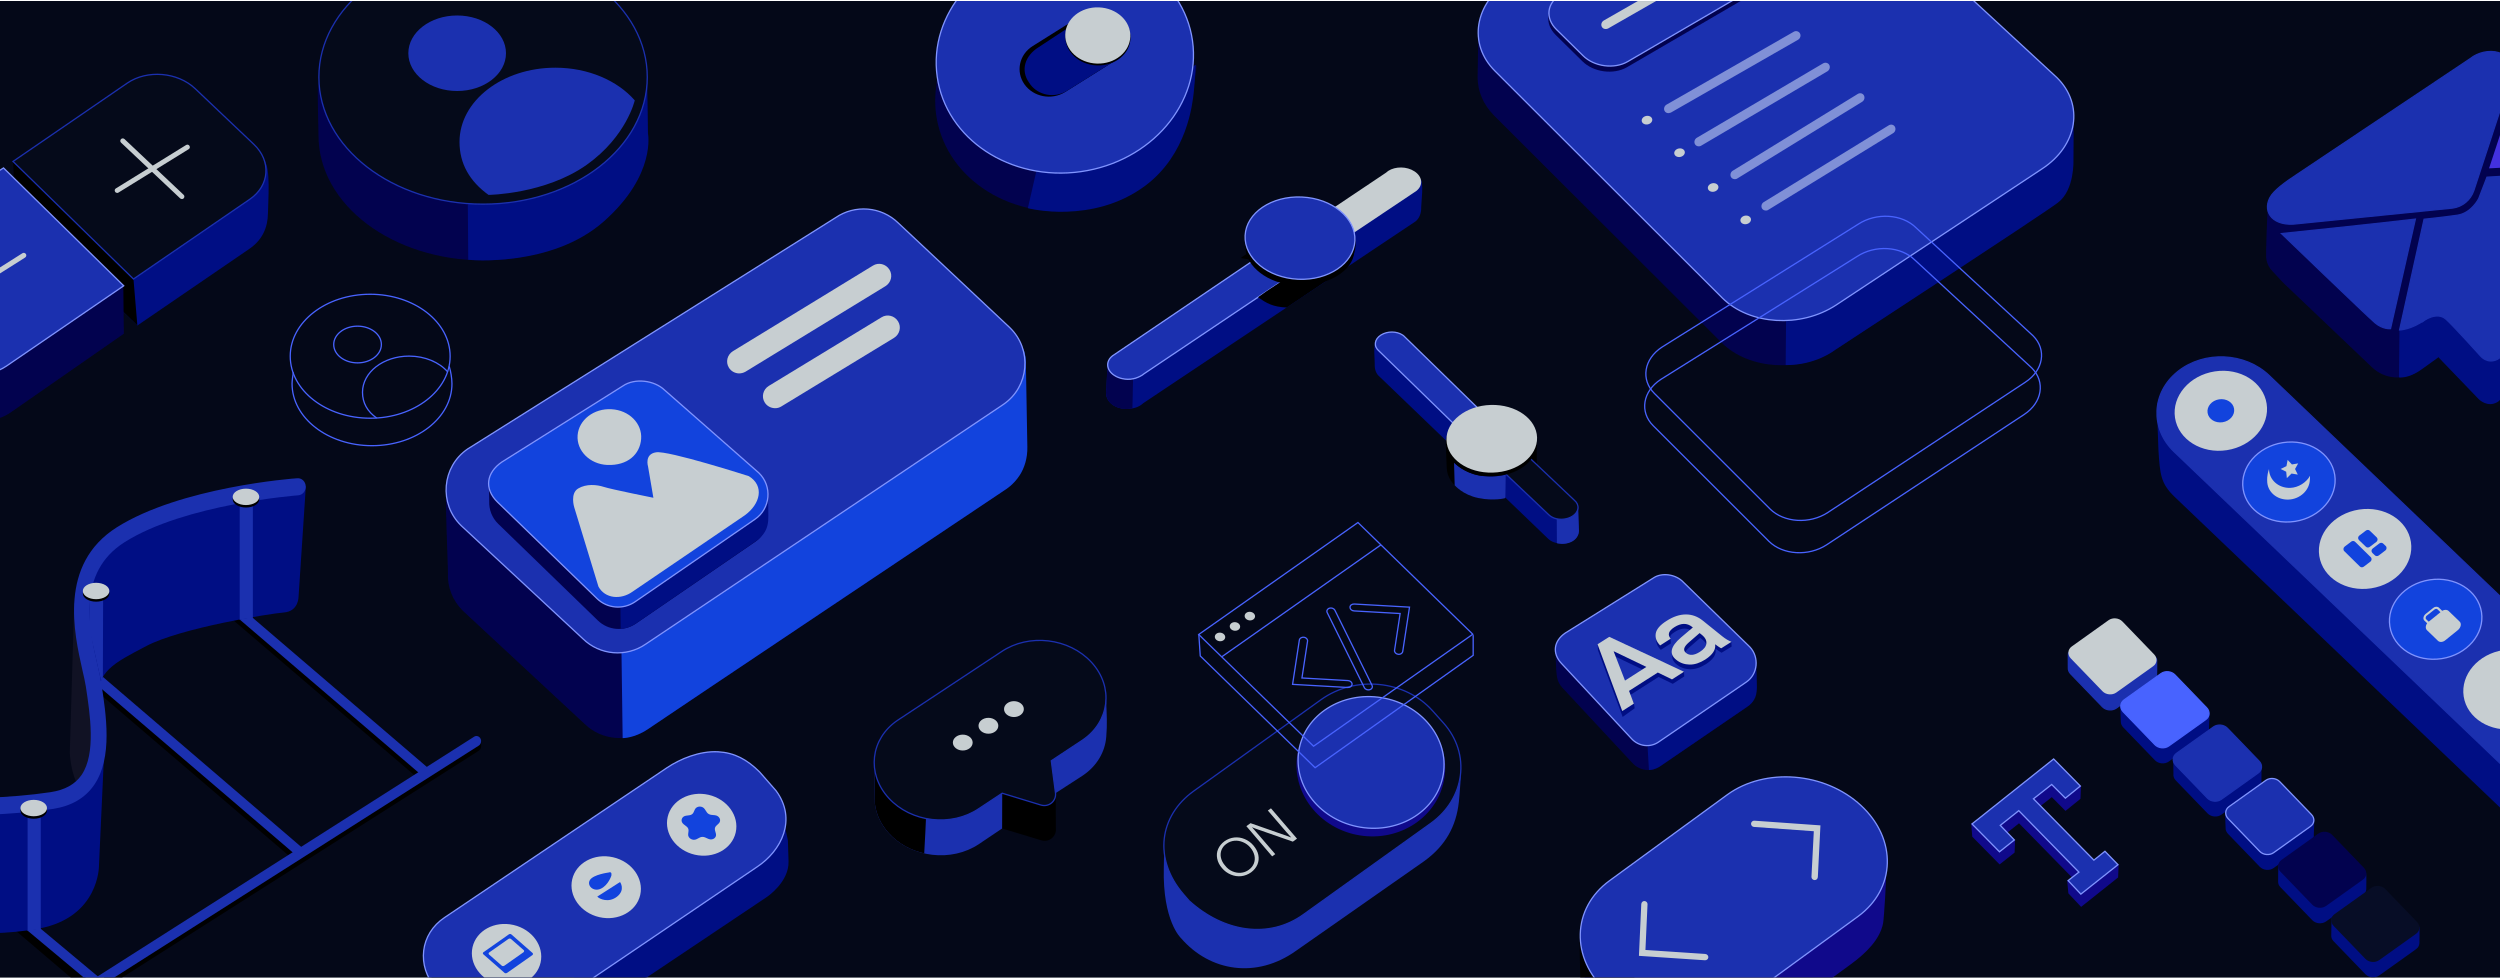 <svg width="1920" height="751" viewBox="0 0 1920 751" fill="none" xmlns="http://www.w3.org/2000/svg">
<g clip-path="url(#clip0_6432_22484)">
<g clip-path="url(#clip1_6432_22484)">
<path d="M1920 0.289H0V750.289H1920V0.289Z" fill="#040818"/>
<path d="M1921.3 -10.711H-1V762.389H1921.3V-10.711Z" fill="#040818"/>
<mask id="mask0_6432_22484" style="mask-type:luminance" maskUnits="userSpaceOnUse" x="-1" y="-11" width="1923" height="774">
<path d="M1921.3 -10.711H-1V762.389H1921.3V-10.711Z" fill="white"/>
</mask>
<g mask="url(#mask0_6432_22484)">
<path d="M10.899 158.488L10.399 124.388L100.699 99.588C115.899 89.188 139.299 91.088 152.799 103.888L202.899 123.388C207.999 128.188 205.899 154.588 205.799 163.488C205.699 175.188 201.199 184.388 191.699 190.988L105.499 249.988L10.899 158.488Z" fill="#000E84"/>
<path d="M102.5 214.188L105.5 249.988L10.899 158.488L10 123.988L102.5 214.188Z" fill="black"/>
<path d="M10 123.987L97.799 63.787C113 53.387 136.4 55.287 149.9 68.087L195 110.887C208.5 123.687 207.1 142.587 191.9 152.987L102.5 214.287L10 123.987Z" fill="#050A1A" stroke="#1B30AF" stroke-miterlimit="10"/>
<path d="M95.1 256.289L8 316.889C-7.2 327.289 -30.6 325.389 -44.1 312.589L-95.4 261.989C-98.8 258.689 -102.6 254.589 -104.3 245.689C-105.2 240.589 -104.8 212.289 -103.3 209.389C-100.8 204.689 -94 228.489 -88.3 224.489L5.7 164.789L94.7 219.689L95.1 256.289Z" fill="#02024F"/>
<path d="M94.999 219.488L4.999 281.088C-10.201 291.488 -33.601 289.588 -47.101 276.788L-94.401 230.788C-107.901 217.988 -106.501 199.088 -91.301 188.688L2.699 128.988L94.999 219.488Z" fill="#1B30AF" stroke="#8094FF" stroke-miterlimit="10"/>
<path d="M90 148.186C89.4 148.186 88.8 147.886 88.4 147.286C87.8 146.386 88.1 145.186 89 144.686L142.9 111.386C143.8 110.786 145 111.086 145.5 111.986C146.1 112.886 145.8 114.086 144.9 114.586L91 147.886C90.7 148.086 90.4 148.186 90 148.186Z" fill="#C7CED1"/>
<path d="M139.799 152.887C139.299 152.887 138.799 152.687 138.399 152.387L92.999 109.587C92.199 108.887 92.199 107.687 92.899 106.887C93.599 106.087 94.799 106.087 95.599 106.787L140.999 149.587C141.799 150.287 141.799 151.487 141.099 152.287C140.699 152.687 140.199 152.887 139.799 152.887Z" fill="#C7CED1"/>
<path d="M-35.4 231.988C-36 231.988 -36.6 231.688 -37 231.088C-37.6 230.188 -37.3 228.988 -36.4 228.388L17.2 194.488C18.1 193.888 19.3 194.188 19.9 195.088C20.5 195.988 20.2 197.188 19.3 197.788L-34.3 231.688C-34.7 231.888 -35 231.988 -35.4 231.988Z" fill="#C7CED1"/>
<path d="M1180.4 356.188C1180.8 370.588 1167.7 383.088 1148.4 383.588C1129.2 384.088 1111.5 373.788 1111.1 359.388C1111.1 358.688 1110.3 341.288 1110.4 340.588C1111.5 327.188 1126.5 331.588 1144.8 331.088C1161.9 330.588 1176.7 325.488 1180 337.588C1180.3 338.688 1180.2 353.888 1180.3 355.088C1180.3 355.388 1180.4 355.788 1180.4 356.188Z" fill="black"/>
<path d="M1056.9 261.988L1063.8 268.588C1068.7 265.488 1072.4 272.888 1076.9 275.988C1077.4 276.288 1077.8 276.688 1078.2 277.088L1210.9 386.788C1211.9 387.588 1212.1 392.988 1212.2 398.188C1212.3 402.788 1212.5 407.188 1212.5 408.188C1212.3 412.988 1207.6 415.488 1207.6 415.488C1203.7 417.988 1197.8 417.988 1193.5 416.488C1191.7 415.888 1190.2 414.888 1188.8 413.588L1059.2 288.988C1057 287.188 1055.6 283.788 1055.8 279.788C1056 277.488 1054.3 263.688 1056.9 261.988Z" fill="#000E84"/>
<path d="M1156.1 382.587L1156.4 364.487C1156.4 364.487 1147.4 367.287 1135.8 365.187C1124.2 363.087 1116.7 355.387 1116.7 355.387L1117.2 372.687C1117.2 372.687 1123.4 380.087 1135.4 382.487C1147.5 384.987 1156.1 382.587 1156.1 382.587Z" fill="#1B30AF"/>
<path d="M1195.7 417.186L1195.6 398.486L1212 389.586L1212.6 406.486C1212.6 406.486 1213.7 412.586 1207 416.086C1201.4 418.886 1195.7 417.186 1195.7 417.186Z" fill="#1B30AF"/>
<path d="M1153.5 331.487L1078.6 258.487C1078.2 258.087 1077.8 257.687 1077.3 257.387C1072.8 254.287 1065.5 254.187 1060.6 257.287C1055.4 260.587 1054.8 266.087 1059.2 269.687L1135.8 344.287L1153.5 331.487Z" fill="#1B30AF" stroke="#8094FF" stroke-miterlimit="10"/>
<path d="M1145.5 353.688L1189.2 395.088C1190.5 396.388 1192.1 397.388 1193.9 397.988C1198.2 399.488 1203.6 398.988 1207.6 396.488C1212.8 393.188 1213.4 387.688 1209 384.088L1164.5 341.988L1145.5 353.688Z" fill="#050A1A" stroke="#1B30AF" stroke-miterlimit="10"/>
<path d="M1180.1 340.087C1180.5 354.487 1165.2 365.387 1146 365.887C1126.8 366.387 1110.8 355.187 1110.4 340.787C1110 326.387 1125.3 314.387 1144.5 313.787C1163.8 313.387 1179.7 325.687 1180.1 340.087Z" fill="black"/>
<path d="M1146.4 362.972C1165.61 362.439 1180.87 350.372 1180.47 336.018C1180.07 321.664 1164.17 310.46 1144.96 310.993C1125.75 311.525 1110.5 323.593 1110.9 337.947C1111.29 352.3 1127.19 363.505 1146.4 362.972Z" fill="#C7CED1"/>
<path d="M1090.7 137.289L1082.2 145.189C1076.3 141.289 1071.6 150.189 1066.1 153.889C1065.5 154.289 1065 154.689 1064.5 155.189L852 276.489C850.7 277.489 850.4 283.989 850.1 290.289C849.8 295.889 849.5 301.289 849.5 302.389C849.6 308.189 855.3 311.389 855.3 311.389C860 314.489 867.1 314.589 872.4 312.989C874.5 312.289 876.5 311.089 878.1 309.589L1087.2 169.989C1089.9 167.889 1091.7 163.689 1091.5 158.889C1091.4 156.089 1093.8 139.289 1090.7 137.289Z" fill="#000E84"/>
<path d="M869.7 313.587L870.2 290.887L850.6 279.688L849.5 300.188C849.5 300.188 848.1 307.587 856.1 311.987C862.8 315.587 869.7 313.587 869.7 313.587Z" fill="#02024F"/>
<path d="M1086.3 131.589C1080.4 127.689 1071.6 127.689 1066.1 131.289C1065.5 131.689 1065 132.089 1064.5 132.589L854.4 273.289C849 277.489 849.6 284.289 855.8 288.289C860.5 291.389 867.1 292.089 872.3 290.389C874.4 289.689 876.4 288.489 878 286.989L1087.7 146.689C1093.2 142.389 1092.6 135.689 1086.3 131.589Z" fill="#C7CED1"/>
<path d="M1014.3 164.989L854.4 273.289C849 277.489 849.6 284.289 855.8 288.289C860.5 291.389 867.1 292.089 872.3 290.389C874.4 289.689 877 288.489 878.7 286.989L1033 183.389C1038.4 179.189 1014.8 164.589 1014.3 164.989Z" fill="#1B30AF" stroke="#8094FF" stroke-miterlimit="10"/>
<path d="M956.6 185.89C955.8 203.29 974.1 216.89 997.4 217.99C1020.7 219.09 1040.3 205.79 1041.1 188.39C1041.9 170.99 1023.7 155.99 1000.4 154.89C977 153.79 957.4 168.49 956.6 185.89Z" fill="black"/>
<path d="M956.6 191.588C957.4 203.788 972.6 218.088 995.9 219.188C1019.2 220.288 1039.3 207.988 1040 193.588C1040 192.888 1020.8 167.488 998.7 166.488C978 165.488 956.4 179.588 956.3 180.688C956.3 180.988 956.6 191.188 956.6 191.588Z" fill="black"/>
<path d="M1031.1 207.388C1031.1 206.688 1017.6 184.988 995.5 183.988C974.8 182.988 953.2 197.088 953.1 198.188C953.1 198.588 994.9 203.988 994.9 204.388C995.1 207.788 996.6 207.788 990.9 211.688C985.8 215.188 974 222.488 966.1 228.288C972.8 232.888 977.4 235.688 988.2 236.188L1031.1 207.388Z" fill="black"/>
<path d="M1040.56 184.849C1041.37 167.416 1023.15 152.406 999.87 151.324C976.589 150.243 957.06 163.498 956.25 180.931C955.439 198.364 973.656 213.373 996.936 214.455C1020.22 215.537 1039.75 202.282 1040.56 184.849Z" fill="#1B30AF" stroke="#8094FF" stroke-miterlimit="10"/>
<path d="M497.7 102.389C497.7 156.289 441.3 199.989 371.6 199.989C301.9 199.989 244.6 157.689 244.6 103.789C244.6 100.989 243.8 71.389 244.1 68.689C249.6 18.489 305.5 4.789 371.6 4.789C433.5 4.789 485.5 17.389 496.1 62.989C497.1 67.289 497.3 93.589 497.5 98.089C497.6 99.489 497.7 100.889 497.7 102.389Z" fill="#02024F"/>
<path d="M359.3 157.191L359.6 199.491C359.6 199.491 423.3 205.891 463.8 169.991C504.3 134.091 497.6 102.291 497.6 102.291L497 59.191L359.3 157.191Z" fill="#000E84"/>
<path d="M371 156.79C440.643 156.79 497.1 113.093 497.1 59.19C497.1 5.287 440.643 -38.41 371 -38.41C301.357 -38.41 244.9 5.287 244.9 59.19C244.9 113.093 301.357 156.79 371 156.79Z" fill="#050A1A" stroke="#1B30AF" stroke-miterlimit="10"/>
<path d="M351.1 69.891C371.811 69.891 388.6 56.907 388.6 40.891C388.6 24.874 371.811 11.891 351.1 11.891C330.389 11.891 313.6 24.874 313.6 40.891C313.6 56.907 330.389 69.891 351.1 69.891Z" fill="#1B30AF"/>
<path d="M487.5 77.088C474.3 61.988 451.9 51.988 426.5 51.988C385.9 51.988 352.9 77.488 352.9 108.988C352.9 125.588 360.6 139.188 375.2 149.688C375.2 149.688 418.8 149.188 450.7 126.488C481.2 104.788 487.5 77.088 487.5 77.088Z" fill="#1B30AF"/>
<path d="M1998 183.491L1857.1 284.991C1846.1 292.491 1831.3 291.291 1821.7 282.091L1754.8 218.391C1752.3 216.091 1748.7 211.891 1745.1 208.091C1743.3 206.191 1741.2 203.591 1740.4 197.991C1740.1 195.991 1741.2 164.691 1741.6 157.391C1741.9 152.091 1761.4 164.391 1766.6 160.891L1894.7 83.391C1902.2 78.391 1911 45.491 1921.4 41.891C1923.3 41.191 1932.7 52.491 1934.1 53.191C1934.8 53.591 1939.3 64.491 1937.9 71.091C1936 79.691 1927.8 84.491 1928.6 85.191C1928.6 85.191 1993.2 111.591 2008.7 121.891C2008.8 123.991 2009.1 127.691 2009.1 130.391C2009.2 131.091 2009.4 130.191 2009.5 130.291C2009.7 130.791 2008.7 164.191 2008.6 165.291C2008.1 172.591 2004.7 178.791 1998 183.491Z" fill="#02024F"/>
<path d="M1883.6 159.79L1764.6 171.79C1746.1 174.39 1737.4 163.29 1743.2 151.99C1746.2 146.09 1755.7 139.49 1764.5 133.69L1897.2 44.99C1908.3 35.79 1933.4 36.39 1927.7 61.49L1899.9 146.29C1897.4 153.59 1891.2 158.79 1883.6 159.79Z" fill="#1B30AF" stroke="#1B30AF" stroke-miterlimit="10"/>
<path d="M1752.2 179.389C1752.2 179.389 1815.5 172.889 1855 168.289L1835.9 252.389C1835.9 252.389 1830 253.089 1823.9 247.789C1817.8 242.589 1752.2 179.389 1752.2 179.389Z" fill="#1B30AF" stroke="#1B30AF" stroke-miterlimit="10"/>
<path d="M1933.8 53.09C1933.8 53.09 1934.4 58.79 1933.2 63.49C1932.3 66.69 1919.6 104.59 1911.6 129.29L2008.7 124.29C2008.7 124.29 2009.8 117.19 2003.7 111.39C1997.6 105.69 1997.6 105.69 1997.6 105.69L1933.8 53.09Z" fill="#4331E0"/>
<path d="M1842.8 253.489L1842.4 289.789C1842.4 289.789 1849.2 291.189 1859.5 283.889C1869.8 276.589 2002 181.489 2002 181.489C2002 181.489 2008.2 175.489 2008.6 166.589C2009.1 157.689 2009.3 130.289 2009.3 130.289L1873.6 220.789L1842.8 253.489Z" fill="#000E84"/>
<path d="M2009.3 130.191L1910 136.091L1903.7 152.491C1903.7 152.491 1898.2 163.691 1887.3 165.291C1876.4 166.891 1861.7 168.391 1861.7 168.391L1842.9 253.391C1842.9 253.391 1852 253.191 1862.4 245.491C1872.8 237.791 2000.6 146.891 2000.6 146.891C2000.6 146.891 2010 138.091 2009.3 130.191Z" fill="#1B30AF" stroke="#1B30AF" stroke-miterlimit="10"/>
<path d="M1911.2 272.891L1877.6 241.291L1872.7 240.191L1872.9 274.591L1903.6 306.491C1903.6 306.491 1910.3 313.491 1918.2 308.691C1918.2 308.691 1923.6 305.691 1923.4 295.891C1923.3 289.991 1924.1 262.391 1924.1 262.391L1911.2 272.891Z" fill="#000E84"/>
<path d="M1860.9 246.59C1860.9 246.59 1871.4 238.79 1878.5 245.09C1884.1 250.09 1905.1 273.39 1905.1 273.39C1905.1 273.39 1910.3 279.89 1918.1 275.89C1926.1 271.79 1923.8 253.59 1923.8 253.59L1921.3 203.19L1916.4 202.59L1866.3 233.39L1860.9 246.59Z" fill="#1B30AF" stroke="#1B30AF" stroke-miterlimit="10"/>
<path d="M449.1 556.087L355.6 469.187C347.4 461.187 343.6 450.687 344 440.287C344.2 435.387 341.2 375.087 343.2 370.487C346 364.387 359.8 404.487 365.9 400.287L635.4 226.087C650.4 215.787 670.6 217.487 561.3 309.587L664.9 352.787C789 275.187 788.7 343.987 788.5 347.087C787.8 358.287 782.2 369.087 772 376.087L497.3 560.087C482.3 570.387 462.2 568.687 449.1 556.087Z" fill="#02024F"/>
<path d="M477.3 500.587L478.2 566.887C478.2 566.887 487.1 566.987 497.3 560.187C509.6 551.687 772.1 376.087 772.1 376.087C772.1 376.087 778.4 372.387 783.2 364.887C786.7 359.487 789.2 351.887 789 343.187C788.6 322.287 787.9 279.887 787.9 279.887C787.9 279.887 788.6 268.787 782.9 264.087C777.2 259.387 477.3 500.587 477.3 500.587Z" fill="#1243DD"/>
<path d="M447.7 490.588L354.2 403.688C336.9 386.888 339.3 358.388 359.2 344.788L641.7 167.188C656.7 156.888 676.9 158.588 689.9 171.288L775.6 251.688C792.9 268.488 790.5 296.988 770.6 310.588L495.9 494.688C480.9 504.988 460.7 503.288 447.7 490.588Z" fill="#1B30AF" stroke="#8094FF" stroke-miterlimit="10"/>
<path d="M459.1 476.49L382.7 402.39C377.7 397.59 375.5 391.19 375.7 384.89C375.8 383.39 375.6 380.39 375.3 371.89C375 363.79 388.9 362.89 389.5 361.49C391.2 357.79 477.9 303.49 477.9 303.49C487 297.29 499.2 298.29 507.1 305.99L588.8 374.49C589.9 375.49 589.3 395.99 589.2 397.89C588.7 404.69 586.6 411.59 580.5 415.79L488.3 478.99C479.2 485.19 467 484.19 459.1 476.49Z" fill="#02024F"/>
<path d="M476.2 442.987L476.7 482.987C476.7 482.987 482.1 482.987 488.3 478.887C495.8 473.787 580.5 415.587 580.5 415.587C580.5 415.587 584.3 413.387 587.2 408.787C589.3 405.487 590.2 401.387 590.1 396.087C589.9 386.687 590 385.487 589.9 377.587C589.8 375.087 476.2 442.987 476.2 442.987Z" fill="#000E84"/>
<path d="M458.5 459.688L382.1 385.588C371.6 375.388 373.5 362.988 385.5 354.788L478.4 296.388C487.5 290.188 502.5 291.988 510.4 299.588L582.8 363.188C593.3 373.388 591.8 390.588 579.8 398.788L487.7 462.188C478.6 468.388 466.4 467.388 458.5 459.688Z" fill="#1243DD" stroke="#8094FF" stroke-miterlimit="10"/>
<path d="M575.1 365.688C587.3 373.188 583.9 387.088 572.1 395.688L485.8 454.388C476.9 460.788 464.7 459.888 459.6 450.488L441 389.588C441 389.588 437.7 378.988 444 375.188C450.3 371.388 458.4 372.188 463.9 373.988C469.4 375.788 501.8 382.288 501.8 382.288L497.7 358.288C497.7 358.288 494.7 348.788 503.8 347.388C512.8 345.688 575.1 365.688 575.1 365.688Z" fill="#C7CED1"/>
<path d="M492.4 337.088C491.5 348.888 482.1 357.688 466.4 357.088C452.9 356.488 442.7 346.088 443.6 334.288C444.5 322.488 456.1 313.488 469.6 314.288C483.1 314.988 493.3 325.188 492.4 337.088Z" fill="#C7CED1"/>
<path d="M567.5 286.789C564.5 286.689 561.5 285.189 559.8 282.389C557.1 278.089 558.5 272.389 562.9 269.689L670.4 203.989C674.7 201.289 680.4 202.689 683.1 207.089C685.8 211.389 684.4 217.089 680 219.789L572.5 285.489C570.9 286.389 569.2 286.789 567.5 286.789Z" fill="#C7CED1"/>
<path d="M595 313.488C592 313.388 589 311.888 587.3 309.088C584.6 304.788 586 299.088 590.4 296.388L677 243.688C681.3 240.988 687 242.388 689.7 246.788C692.4 251.088 691 256.788 686.6 259.488L600 312.188C598.5 313.088 596.8 313.588 595 313.488Z" fill="#C7CED1"/>
<path d="M769.7 608.389C769.7 608.389 799 604.589 805 604.689C811 604.789 810.8 610.889 810.8 610.889L810.9 635.889C811.7 642.189 805.8 647.189 799.8 645.389L769.7 636.289V608.389Z" fill="black"/>
<path d="M671.9 617.19C672.9 625.19 676.4 633.09 682.7 639.99C699.9 658.79 730.9 662.39 751.9 648.19L769.6 636.29L769.7 608.19L769.1 606.99C769.1 606.99 747.7 618.79 731.9 619.29C716.1 619.79 709.5 621.59 696.4 613.29C683.3 604.99 679.5 600.29 679.5 600.29C679.5 600.29 674.5 593.89 673.6 592.19C672.7 590.49 671.3 586.09 671.3 586.09L671.9 617.19Z" fill="#1B30AF"/>
<path d="M671.9 617.188C672.9 625.188 676.4 633.088 682.7 639.988C689.9 647.888 699.5 653.088 709.8 655.388C710.5 641.488 710.9 636.488 711.4 623.188C711.8 611.388 708.6 620.988 696.5 613.188C683.5 604.888 679.6 600.188 679.6 600.188C679.6 600.188 674.6 593.788 673.7 592.088C672.8 590.388 671.4 585.988 671.4 585.988L671.9 617.188Z" fill="black"/>
<path d="M849.3 533.488C850.1 550.688 850.4 555.588 849.6 565.988C848.7 577.288 842.6 588.188 831.6 595.588L808.9 610.288L802.7 583.988C802.7 583.988 804.1 578.688 804.3 577.688C804.5 576.688 849.3 533.488 849.3 533.488Z" fill="#1B30AF"/>
<path d="M807.4 584.289L831.3 568.489C852.4 554.289 855.5 527.489 838.3 508.689C821.1 489.889 790.1 486.289 769.1 500.489L689.5 553.089C668.4 567.289 665.3 594.089 682.5 612.889C699.7 631.689 730.7 635.289 751.7 621.089L769.7 609.189L799.5 618.289C805.6 620.089 811.5 615.089 810.6 608.789L807.4 584.289Z" fill="#050A1A" stroke="#1B30AF" stroke-miterlimit="10"/>
<path d="M739.4 576.388C743.597 576.388 747 573.656 747 570.287C747 566.919 743.597 564.188 739.4 564.188C735.202 564.188 731.8 566.919 731.8 570.287C731.8 573.656 735.202 576.388 739.4 576.388Z" fill="#C7CED1"/>
<path d="M759.1 563.489C763.297 563.489 766.7 560.758 766.7 557.389C766.7 554.02 763.297 551.289 759.1 551.289C754.903 551.289 751.5 554.02 751.5 557.389C751.5 560.758 754.903 563.489 759.1 563.489Z" fill="#C7CED1"/>
<path d="M778.7 550.688C782.897 550.688 786.3 547.957 786.3 544.588C786.3 541.219 782.897 538.488 778.7 538.488C774.502 538.488 771.1 541.219 771.1 544.588C771.1 547.957 774.502 550.688 778.7 550.688Z" fill="#C7CED1"/>
<path d="M-118.7 885.89L-296.8 716.39C-298.3 714.99 -298.6 712.49 -297.4 710.79C-296.2 709.09 -293.9 708.79 -292.4 710.19L-117.9 876.49L363.4 570.09C365.1 569.09 368.6 567.09 369.5 569.09C369.7 569.59 369.5 572.39 369.5 573.39C369.5 574.89 368.5 576.09 367.2 576.89L-118.7 885.89Z" fill="black"/>
<path d="M227.7 661.487C227.1 661.387 226.4 661.187 225.9 660.687L74.7 531.287C73.1 529.987 72.8 527.487 74 525.787C75.2 524.087 77.4 523.787 79 525.087L230.1 654.487C231.7 655.787 232 658.287 230.8 659.987C230.1 661.087 228.9 661.587 227.7 661.487Z" fill="black"/>
<path d="M325.8 601.089C325.2 600.989 324.5 600.789 324 600.289L172.8 470.889C171.2 469.589 170.9 467.089 172.1 465.389C173.3 463.689 175.5 463.389 177.1 464.689L328.2 594.089C329.8 595.389 330.1 597.889 328.9 599.589C328.1 600.689 326.9 601.189 325.8 601.089Z" fill="black"/>
<path d="M72.4 765.391C71.8 765.291 71.1 765.091 70.6 764.591L12.3 714.991C10.7 713.691 13 710.791 14.2 709.091C15.4 707.391 21.6 713.191 23.2 714.491L74.8 758.291C76.4 759.591 76.7 762.091 75.5 763.791C74.8 764.991 73.6 765.491 72.4 765.391Z" fill="black"/>
<path d="M-117.8 881.487L-295.9 711.987C-297.4 710.587 -297.7 708.087 -296.5 706.387C-295.3 704.687 -293 704.387 -291.5 705.787L-117 872.087L364.3 565.687C366 564.687 368.2 565.487 369.1 567.387C370 569.287 369.3 571.687 367.6 572.687L-117.8 881.487Z" fill="#1B30AF"/>
<path d="M229 657.488C228.4 657.388 227.7 657.188 227.2 656.688L76 527.288C74.4 525.988 74.1 523.488 75.3 521.788C76.5 520.088 76.3 517.588 77.9 518.888L231.4 650.488C233 651.788 233.3 654.288 232.1 655.988C231.4 657.088 230.2 657.588 229 657.488Z" fill="#1B30AF"/>
<path d="M325.4 595.987C324.8 595.887 324.1 595.687 323.6 595.187L172.4 465.787C170.8 464.487 170.5 461.987 171.7 460.287C172.9 458.587 175.1 458.287 176.7 459.587L327.8 588.987C329.4 590.287 329.7 592.787 328.5 594.487C327.7 595.587 326.5 596.087 325.4 595.987Z" fill="#1B30AF"/>
<path d="M73 757.288C72.4 757.188 71.7 756.988 71.2 756.488L21.5 714.988C19.9 713.688 19.6 711.188 20.8 709.488C22 707.788 24.2 707.388 25.8 708.688L75.5 750.188C77.1 751.488 77.4 753.988 76.2 755.688C75.4 756.888 74.1 757.488 73 757.288Z" fill="#1B30AF"/>
<path d="M234.9 373.387L229.3 458.187C229.3 458.187 229.5 469.487 218 470.387C206.6 471.287 138.6 482.387 112.5 496.087C86.4 509.787 74.7 515.487 75 538.387C75.3 561.287 56 475.787 66.2 444.587C76.4 413.387 126.5 393.887 159.8 385.587C193.1 377.287 234.9 373.387 234.9 373.387Z" fill="#000E84"/>
<path d="M79.9 579.887L75.999 665.087C75.999 665.087 76.2 704.287 30.2 713.087C-15.8 721.887 -74.8 712.287 -111 719.387C-147.2 726.487 -190 789.587 -195 816.887L-192.2 726.587C-192.2 726.587 -187.1 658.887 -147.4 634.487C-107.7 610.087 -44.001 618.487 -21.601 619.887C0.8 621.287 57.599 626.187 79.9 579.887Z" fill="#000E84"/>
<path d="M57 463.289L53.6 578.189C53.6 578.189 54.4 595.889 60.9 604.189C67.5 612.489 74.4 573.289 74.8 558.589C75.2 543.789 63.9 467.989 64 467.289C64 466.489 57 463.289 57 463.289Z" fill="#111224"/>
<path d="M-196.1 730.588C-196.6 730.588 -197 730.488 -197.5 730.388C-200.7 729.388 -202.6 725.788 -201.7 722.288C-201.2 720.488 -190.1 678.888 -179.1 659.988C-161.7 630.188 -132.2 615.088 -89.1 613.888C-79.2 613.588 -68.6 613.588 -57.3 613.488C-27.3 613.388 6.6 613.188 38.8 608.388C49.9 606.688 57.7 602.388 62.7 595.088C73.8 578.688 69.2 548.888 65.9 527.088C65.4 523.788 64.4 519.588 63.3 514.688C56.9 486.188 44.8 433.388 89.7 404.988C138.6 374.088 224.8 367.488 228.4 367.288C231.8 367.088 234.6 369.788 234.8 373.388C235 376.988 232.4 380.188 229.1 380.388C228.2 380.488 142.1 386.988 95.7 416.388C58.7 439.788 68.5 482.888 75 511.288C76.2 516.488 77.2 520.888 77.8 524.688C81.5 548.788 86.7 581.788 72.4 602.688C65.5 612.888 54.7 619.188 40.3 621.288C7.3 626.288 -27.1 626.388 -57.5 626.588C-68.7 626.688 -79.2 626.688 -89 626.988C-128.3 628.088 -153.7 640.788 -169 666.888C-179.1 684.188 -190.1 725.288 -190.2 725.788C-190.7 728.788 -193.3 730.688 -196.1 730.588Z" fill="#1B30AF"/>
<path d="M194.2 474.487L184.1 475.688V386.987L194.2 385.688V474.487Z" fill="#1B30AF"/>
<path d="M188.9 389.787C194.533 389.787 199.1 386.967 199.1 383.487C199.1 380.008 194.533 377.188 188.9 377.188C183.266 377.188 178.7 380.008 178.7 383.487C178.7 386.967 183.266 389.787 188.9 389.787Z" fill="black"/>
<path d="M188.9 387.889C194.533 387.889 199.1 385.068 199.1 381.589C199.1 378.11 194.533 375.289 188.9 375.289C183.266 375.289 178.7 378.11 178.7 381.589C178.7 385.068 183.266 387.889 188.9 387.889Z" fill="#C7CED1"/>
<path d="M31.3 713.487L21.2 714.688V625.987L31.3 624.688V713.487Z" fill="#1B30AF"/>
<path d="M25.9 628.787C31.533 628.787 36.1 625.967 36.1 622.487C36.1 619.008 31.533 616.188 25.9 616.188C20.266 616.188 15.7 619.008 15.7 622.487C15.7 625.967 20.266 628.787 25.9 628.787Z" fill="black"/>
<path d="M25.9 626.889C31.533 626.889 36.1 624.068 36.1 620.589C36.1 617.11 31.533 614.289 25.9 614.289C20.266 614.289 15.7 617.11 15.7 620.589C15.7 624.068 20.266 626.889 25.9 626.889Z" fill="#C7CED1"/>
<path d="M79 519.786L77.7 522.986C77.7 522.986 73.4 504.786 71.9 497.586C70.4 490.386 68.7 483.586 68.7 483.586L68.8 459.286L79.2 458.086L79 519.786Z" fill="#1B30AF"/>
<path d="M73.8 462.084C79.433 462.084 84 459.264 84 455.784C84 452.305 79.433 449.484 73.8 449.484C68.166 449.484 63.6 452.305 63.6 455.784C63.6 459.264 68.166 462.084 73.8 462.084Z" fill="black"/>
<path d="M73.8 460.186C79.433 460.186 84 457.365 84 453.886C84 450.407 79.433 447.586 73.8 447.586C68.166 447.586 63.6 450.407 63.6 453.886C63.6 457.365 68.166 460.186 73.8 460.186Z" fill="#C7CED1"/>
<path d="M1567.8 163.889L1409.5 268.589C1382.3 286.389 1343.2 283.989 1322.2 263.189L1147.7 88.989C1139.1 80.389 1134.9 70.089 1134.8 59.589C1134.8 57.689 1135.3 25.789 1135.5 23.889C1137.3 10.889 1145.1 28.189 1159.1 18.989L1315.4 -74.511C1342.6 -92.311 1381.7 -89.911 1402.7 -69.111L1579.2 93.989C1586 100.789 1590.9 81.389 1592.3 89.589C1592.7 91.789 1592.1 121.389 1592.1 123.589C1592.2 138.389 1583.8 153.489 1567.8 163.889Z" fill="#02024F"/>
<path d="M1592.5 88.488L1592.4 122.788C1592.4 122.788 1593.5 145.888 1580.4 155.688C1567.3 165.588 1409.4 268.688 1409.4 268.688C1409.4 268.688 1394.8 280.588 1371.4 280.388L1371.7 245.688L1559.7 101.488L1592.5 88.488Z" fill="#000E84"/>
<path d="M1568.4 129.588L1410.1 234.288C1382.9 252.088 1343.8 249.688 1322.8 228.888L1148.2 54.588C1127.2 33.788 1132.3 2.488 1159.6 -15.312L1315.9 -108.812C1343.1 -126.612 1382.2 -124.212 1403.2 -103.412L1579.8 59.688C1600.7 80.388 1595.7 111.688 1568.4 129.588Z" fill="#1B30AF" stroke="#8094FF" stroke-miterlimit="10"/>
<path d="M1391.7 -31.213L1249.6 51.587C1239.3 57.587 1223.8 55.587 1215.2 46.987L1194.8 26.887C1186.1 18.287 1187.5 6.487 1197.8 0.487L1339.9 -82.313C1350.2 -88.313 1365.7 -86.313 1374.3 -77.713L1394.7 -57.613C1403.4 -49.013 1402 -37.213 1391.7 -31.213Z" fill="#02024F"/>
<path d="M1392.2 -35.514L1250.1 47.286C1239.8 53.286 1224.3 51.286 1215.7 42.686L1195.3 22.586C1186.6 13.986 1188 2.186 1198.3 -3.814L1340.4 -86.614C1350.7 -92.614 1366.2 -90.614 1374.8 -82.014L1395.2 -61.914C1403.9 -53.414 1402.5 -41.614 1392.2 -35.514Z" fill="#1B30AF" stroke="#8094FF" stroke-miterlimit="10"/>
<path d="M1281.6 86.888C1280.3 86.988 1279 86.388 1278.4 85.188C1277.5 83.488 1278.2 81.288 1280 80.288L1377.6 24.388C1379.3 23.388 1381.5 23.988 1382.4 25.688C1383.3 27.388 1382.6 29.588 1380.8 30.588L1283.2 86.488C1282.7 86.688 1282.1 86.788 1281.6 86.888Z" fill="#8090D7"/>
<path d="M1304.9 112.387C1303.6 112.487 1302.3 111.887 1301.7 110.687C1300.8 108.987 1301.5 106.787 1303.2 105.787L1400.1 48.688C1401.8 47.688 1404 48.188 1404.9 49.888C1405.8 51.587 1405.1 53.788 1403.4 54.788L1306.5 111.887C1306 112.187 1305.5 112.387 1304.9 112.387Z" fill="#8090D7"/>
<path d="M1332.7 137.59C1331.4 137.69 1330.1 137.19 1329.4 135.99C1328.5 134.29 1329.1 132.09 1330.8 131.09L1426.7 72.19C1428.4 71.09 1430.6 71.59 1431.5 73.29C1432.4 74.99 1431.8 77.19 1430.1 78.19L1334.2 137.09C1333.8 137.39 1333.3 137.59 1332.7 137.59Z" fill="#8090D7"/>
<path d="M1356.5 161.688C1355.2 161.788 1353.9 161.288 1353.2 160.088C1352.3 158.388 1352.9 156.188 1354.6 155.188L1450.5 96.288C1452.2 95.188 1454.4 95.688 1455.3 97.388C1456.2 99.088 1455.6 101.288 1453.9 102.288L1358 161.188C1357.6 161.488 1357.1 161.688 1356.5 161.688Z" fill="#8090D7"/>
<path d="M1265.54 95.519C1267.76 95.066 1269.26 93.25 1268.9 91.465C1268.53 89.679 1266.44 88.6 1264.22 89.053C1262 89.507 1260.5 91.323 1260.87 93.108C1261.23 94.894 1263.33 95.973 1265.54 95.519Z" fill="#C7CED1"/>
<path d="M1290.55 120.519C1292.76 120.066 1294.27 118.25 1293.9 116.465C1293.54 114.679 1291.44 113.6 1289.22 114.053C1287 114.507 1285.5 116.322 1285.87 118.108C1286.23 119.894 1288.33 120.973 1290.55 120.519Z" fill="#C7CED1"/>
<path d="M1316.34 147.219C1318.56 146.765 1320.06 144.95 1319.7 143.164C1319.33 141.378 1317.24 140.299 1315.02 140.753C1312.8 141.206 1311.3 143.022 1311.67 144.807C1312.03 146.593 1314.13 147.672 1316.34 147.219Z" fill="#C7CED1"/>
<path d="M1341.35 172.117C1343.56 171.663 1345.07 169.848 1344.7 168.062C1344.34 166.277 1342.24 165.197 1340.02 165.651C1337.8 166.105 1336.3 167.92 1336.67 169.706C1337.03 171.491 1339.13 172.571 1341.35 172.117Z" fill="#C7CED1"/>
<path d="M1233.4 22.29C1232.1 22.39 1230.8 21.79 1230.2 20.59C1229.3 18.89 1230 16.69 1231.8 15.69L1329.4 -40.21C1331.1 -41.21 1333.3 -40.61 1334.2 -38.91C1335.1 -37.21 1334.4 -35.01 1332.6 -34.01L1235 21.89C1234.5 22.09 1233.9 22.29 1233.4 22.29Z" fill="#C7CED1"/>
<path d="M912.6 49.786C915 57.986 919.1 44.186 918.8 52.386C918.7 54.586 914.9 78.486 914.7 80.586C914.2 85.186 912.7 90.686 911.4 95.086C902.5 124.886 877.4 149.486 841.7 158.786C788.9 172.486 735 145.886 721.4 99.386C718.5 89.586 717.7 79.686 718.6 69.986C718.8 67.886 722.1 38.686 722.5 36.586C728.5 2.986 753.1 0.486 792.3 -9.714C845.1 -23.314 898.9 3.286 912.6 49.786Z" fill="#02024F"/>
<path d="M823.799 123.385L798.399 120.585L789.399 159.885C789.399 159.885 838.999 172.785 879.499 142.685C911.799 118.585 915.799 79.885 916.799 70.985C917.799 62.085 918.099 49.785 918.099 49.785L823.799 123.385Z" fill="#000E84"/>
<path d="M830.039 131.829C884.18 124.19 922.59 79.163 915.831 31.257C909.073 -16.649 859.704 -49.293 805.564 -41.654C751.424 -34.016 713.013 11.011 719.772 58.917C726.531 106.823 775.899 139.467 830.039 131.829Z" fill="#1B30AF" stroke="#8094FF" stroke-miterlimit="10"/>
<path d="M854.5 47.785L818 70.686C807.6 77.186 793.7 74.486 786.8 64.785C779.9 55.086 782.7 41.886 793.1 35.386L829.6 12.486C840 5.986 853.9 8.685 860.8 18.386C867.7 28.085 864.9 41.285 854.5 47.785Z" fill="black"/>
<path d="M854.5 47.787L819.7 69.587C809.3 76.087 797.4 72.687 791.6 65.287L790.4 63.587C783.5 53.887 787.2 42.787 797.6 36.287L830.7 14.487C841.1 7.987 853.9 8.587 860.8 18.287C867.7 28.087 864.9 41.287 854.5 47.787Z" fill="#000E84"/>
<path d="M868.226 29.482C868.614 17.559 857.741 7.529 843.941 7.08C830.141 6.631 818.639 15.933 818.251 27.856C817.863 39.779 828.736 49.809 842.536 50.258C856.337 50.707 867.838 41.405 868.226 29.482Z" fill="black"/>
<path d="M868.092 28.06C868.48 16.137 857.607 6.107 843.807 5.658C830.007 5.209 818.505 14.511 818.117 26.434C817.729 38.358 828.602 48.387 842.402 48.836C856.202 49.285 867.704 39.983 868.092 28.06Z" fill="#C7CED1"/>
<path d="M585.699 690.49L420.799 800.79C397.699 816.29 363.799 811.39 345.199 789.89C338.499 782.19 334.699 773.39 333.599 764.59C333.399 763.39 329.899 741.29 329.899 740.09C329.399 725.59 339.599 732.09 353.299 722.99L518.199 612.69C541.299 597.19 575.199 602.09 593.799 623.59C598.499 629.09 598.999 615.59 600.899 621.79C601.199 622.89 604.399 646.29 604.599 647.49C607.099 666.89 601.799 679.69 585.699 690.49Z" fill="black"/>
<path d="M399.399 783.49L402.299 808.39C402.299 808.39 411.899 807.59 424.999 798.69C438.299 789.79 588.799 688.99 588.799 688.99C588.799 688.99 606.099 677.59 605.599 661.49C605.099 645.39 605.099 645.39 605.099 645.39L600.499 624.09L399.399 783.49Z" fill="#000E84"/>
<path d="M581.4 665.789L409.1 782.489C390.3 795.089 362.7 791.089 347.5 773.589L334.9 759.189C319.7 741.689 322.6 717.289 341.4 704.689L512.3 589.589C522.3 582.889 537.3 576.589 551.6 577.389C564.1 578.089 573.7 583.289 583.4 592.889L596 607.289C612.2 629.189 600.3 653.289 581.4 665.789Z" fill="#1B30AF" stroke="#8094FF" stroke-miterlimit="10"/>
<path d="M415.154 739.345C418.065 726.641 408.729 713.663 394.302 710.358C379.876 707.052 365.821 714.672 362.911 727.376C360 740.08 369.336 753.058 383.763 756.363C398.189 759.668 412.244 752.049 415.154 739.345Z" fill="#C7CED1"/>
<path d="M491.685 687.353C494.596 674.649 485.26 661.67 470.833 658.365C456.406 655.06 442.352 662.68 439.441 675.384C436.531 688.088 445.867 701.066 460.293 704.371C474.72 707.676 488.775 700.057 491.685 687.353Z" fill="#C7CED1"/>
<path d="M565.015 639.396C567.926 626.692 558.59 613.713 544.163 610.408C529.736 607.103 515.682 614.723 512.771 627.427C509.861 640.131 519.197 653.109 533.623 656.414C548.05 659.719 562.105 652.1 565.015 639.396Z" fill="#C7CED1"/>
<path d="M408.9 733.489L389.4 747.189C388.8 747.589 387.9 747.589 387.4 747.089L371.2 732.889C370.7 732.389 370.7 731.689 371.3 731.289L390.8 717.589C391.4 717.189 392.3 717.189 392.8 717.689L409 731.889C409.5 732.389 409.4 733.089 408.9 733.489Z" fill="#1243DD"/>
<path d="M402.1 731.289L387.3 741.689C386.7 742.089 385.8 742.089 385.3 741.589L375.6 733.089C375.1 732.589 375.1 731.889 375.7 731.489L390.5 721.089C391.1 720.689 392 720.689 392.5 721.189L402.2 729.689C402.7 730.089 402.6 730.789 402.1 731.289Z" fill="#C7CED1"/>
<path d="M467.4 670.091C467.4 670.091 455.8 671.591 453.1 675.791C450.4 679.991 455.7 685.291 461.5 682.491C467.2 679.791 469.5 672.591 469.5 672.591C469.5 672.591 470.4 668.891 467.4 670.091Z" fill="#1243DD"/>
<path d="M458.7 688.591L476.2 677.391C476.2 677.391 480.6 683.391 473.8 688.691C467.4 693.591 460.4 690.491 458.7 688.591Z" fill="#1243DD"/>
<path d="M541.299 621.488L542.799 623.788C543.499 624.888 544.8 625.588 546.1 625.788L549.1 626.088C552.6 626.488 554.299 630.188 551.999 632.388L549.999 634.288C549.099 635.188 548.8 636.388 549.1 637.588L549.799 640.188C550.699 643.288 547.3 645.688 544.1 644.288L541.4 643.088C540.1 642.588 538.699 642.588 537.499 643.188L534.999 644.488C532.099 645.988 528.199 643.788 528.499 640.688L528.799 638.088C528.899 636.888 528.399 635.588 527.299 634.788L524.999 632.988C522.299 630.888 523.3 627.088 526.7 626.488L529.6 626.088C531 625.888 532.1 625.088 532.6 623.988L533.7 621.588C535.1 618.788 539.499 618.688 541.299 621.488Z" fill="#1243DD"/>
<path d="M907 720.486C929.3 746.286 965.1 751.886 995.4 730.186L1093.6 661.485C1110.2 649.585 1118.4 634.486 1120.4 615.886C1120.8 611.886 1122.8 589.986 1121.8 586.386C1119.9 578.886 1111.3 576.786 1106.6 570.186C1085.6 540.886 1044 534.686 1013.7 556.386L919.4 623.985C912.9 628.685 900.9 631.285 896.5 637.485C893.8 641.285 894.1 654.786 893.8 666.686C892.8 707.486 907 720.486 907 720.486Z" fill="#1B30AF"/>
<path d="M908.8 686.687L913.2 691.787C940.1 716.187 974.7 721.287 1001 702.387L1098.9 632.287C1125.3 613.387 1129.7 578.987 1108.7 555.387L1100.2 545.887C1079.2 522.287 1040.8 518.487 1014.5 537.387L916.7 607.587C890.3 626.487 885.6 659.687 908.8 686.687Z" fill="#050A1A" stroke="#1B30AF" stroke-miterlimit="10"/>
<path d="M1109.24 597.995C1114.07 568.789 1092.73 540.931 1061.56 535.773C1030.39 530.614 1001.21 550.108 996.373 579.314C991.538 608.519 1012.89 636.377 1044.05 641.536C1075.22 646.695 1104.41 627.201 1109.24 597.995Z" fill="#10098B"/>
<path d="M1108.43 594.736C1112.98 567.274 1091.84 540.902 1061.21 535.834C1030.59 530.765 1002.08 548.919 997.537 576.381C992.992 603.843 1014.13 630.214 1044.75 635.283C1075.38 640.351 1103.89 622.198 1108.43 594.736Z" fill="#1B30AF" stroke="#8094FF" stroke-miterlimit="10"/>
<path d="M953.3 672.89C950.6 673.19 947.9 672.79 945.3 671.69C942.7 670.59 940.4 668.99 938.5 666.69C936.5 664.39 935.3 661.99 934.8 659.39C934.3 656.79 934.5 654.39 935.5 652.09C936.5 649.79 938.1 647.79 940.4 646.09C942.7 644.49 945.2 643.49 947.9 643.19C950.6 642.89 953.3 643.29 955.9 644.39C958.5 645.49 960.8 647.09 962.7 649.39C964.6 651.69 965.9 654.09 966.4 656.59C966.9 659.19 966.7 661.59 965.7 663.99C964.7 666.29 963.1 668.29 960.8 669.99C958.5 671.59 956 672.59 953.3 672.89ZM946.5 669.19C948.6 670.09 950.8 670.49 953 670.29C955.2 670.09 957.2 669.39 959.1 667.99C960.9 666.69 962.2 665.09 963 663.09C963.7 661.19 963.9 659.19 963.4 656.99C962.9 654.89 961.9 652.89 960.3 650.99C958.7 649.09 956.8 647.69 954.6 646.79C952.5 645.89 950.3 645.49 948.1 645.69C945.9 645.89 943.8 646.69 942 647.99C940.1 649.29 938.9 650.89 938.1 652.79C937.4 654.69 937.2 656.69 937.7 658.79C938.2 660.89 939.2 662.89 940.9 664.79C942.5 666.89 944.4 668.29 946.5 669.19Z" fill="#C7CED1"/>
<path d="M957.2 634.489L960.4 632.189L986.4 641.289C988.7 642.089 990.5 642.689 991.7 643.189C990.8 642.189 989.6 640.889 988 639.089L973.7 622.489L976.1 620.789L996.1 644.089L992.9 646.389L966.8 637.289C964.5 636.489 962.8 635.889 961.5 635.289C962.4 636.289 963.6 637.589 965.1 639.389L979.4 655.989L977 657.689L957.2 634.489Z" fill="#C7CED1"/>
<path d="M1330.7 806.786L1421.1 740.786C1433.1 732.086 1443.8 721.486 1446.2 709.086C1447 705.086 1448.9 672.487 1448.6 668.387C1447.8 654.287 1436 667.387 1423.4 655.687C1395.7 629.887 1349.7 626.187 1320.6 647.387L1230.2 713.387C1222 719.387 1218.2 701.986 1214.5 709.986C1213.3 712.686 1216.3 742.186 1216.7 744.986C1218.2 756.286 1212.7 776.587 1230.1 792.687L1235.3 798.786C1263 824.586 1301.7 827.986 1330.7 806.786Z" fill="#10098B"/>
<path d="M1285.6 780.885L1284.8 820.085C1284.8 820.085 1259.8 822.085 1233.1 801.785C1224.9 795.585 1219.2 785.985 1215.9 779.385C1213.8 775.185 1212.9 727.185 1213.2 719.285C1213.8 703.885 1214.5 709.885 1214.5 709.885L1285.6 780.885Z" fill="black"/>
<path d="M1336.6 769.786L1427 703.786C1456 682.586 1457.1 644.487 1429.3 618.687C1401.6 592.887 1355.6 589.187 1326.5 610.387L1236.1 676.387C1207.1 697.587 1206 735.686 1233.8 761.486C1261.6 787.186 1307.6 790.986 1336.6 769.786Z" fill="#1B30AF" stroke="#8094FF" stroke-miterlimit="10"/>
<path d="M1258.7 734.087L1309.4 737.487C1310.7 737.587 1311.9 736.587 1312 735.287C1312.1 733.987 1311.1 732.787 1309.8 732.687L1263.7 729.587L1265.3 694.487C1265.4 693.187 1264.3 692.087 1263 691.987C1261.7 691.887 1260.6 692.987 1260.5 694.287L1258.7 734.087Z" fill="#C7CED1"/>
<path d="M1393.3 675.888C1393.4 675.888 1393.5 675.888 1393.6 675.888C1394.9 675.988 1396 674.988 1396.1 673.588L1398.1 633.888L1347.4 630.288C1346.1 630.188 1344.9 631.188 1344.8 632.488C1344.7 633.788 1345.7 634.988 1347 635.088L1393 638.388L1391.2 673.488C1391.2 674.688 1392.1 675.688 1393.3 675.888Z" fill="#C7CED1"/>
<path d="M2027.2 633.585C2013.5 664.385 1969.4 668.485 1948.5 647.385L1670 381.485C1659.3 371.185 1658.9 364.085 1657.7 345.985C1657.6 344.085 1656.4 312.185 1656.8 310.385C1658.8 301.885 1663.5 320.885 1670.1 314.085C1689 294.885 1719.4 293.985 1738.2 311.985L2017.3 578.785C2024.8 585.985 2030.4 570.685 2031.9 580.285C2032.2 581.985 2033 595.185 2033.1 596.985C2033.3 621.685 2027.2 633.585 2027.2 633.585Z" fill="#000E84"/>
<path d="M2016.4 614.386C1996.2 630.486 1964.8 629.086 1946.2 611.186L1669.7 346.886C1651.1 328.986 1652.4 301.386 1672.6 285.286C1692.8 269.186 1724.2 270.586 1742.8 288.486L2019.3 552.786C2037.9 570.686 2036.6 598.186 2016.4 614.386Z" fill="#1B30AF" stroke="#1B30AF" stroke-miterlimit="10"/>
<path d="M1710.26 345.727C1729.69 342.728 1743.36 326.758 1740.78 310.056C1738.2 293.354 1720.36 282.245 1700.93 285.243C1681.5 288.241 1667.84 304.212 1670.41 320.914C1672.99 337.616 1690.83 348.725 1710.26 345.727Z" fill="#C7CED1"/>
<path d="M1706.95 324.279C1712.58 323.411 1716.53 318.77 1715.78 313.912C1715.03 309.054 1709.86 305.82 1704.24 306.687C1698.62 307.555 1694.67 312.196 1695.42 317.054C1696.17 321.912 1701.33 325.146 1706.95 324.279Z" fill="#1243DD"/>
<path d="M1762.56 400.43C1781.99 397.432 1795.66 381.461 1793.08 364.759C1790.5 348.057 1772.66 336.948 1753.23 339.946C1733.8 342.944 1720.13 358.915 1722.71 375.617C1725.29 392.319 1743.13 403.428 1762.56 400.43Z" fill="#1243DD" stroke="#8094FF" stroke-miterlimit="10"/>
<path d="M1821.06 451.828C1840.49 448.83 1854.16 432.86 1851.58 416.157C1849 399.455 1831.16 388.346 1811.73 391.344C1792.3 394.343 1778.64 410.313 1781.21 427.015C1783.79 443.718 1801.63 454.827 1821.06 451.828Z" fill="#C7CED1"/>
<path d="M1875.26 505.828C1894.69 502.83 1908.36 486.86 1905.78 470.157C1903.2 453.455 1885.36 442.346 1865.93 445.344C1846.5 448.343 1832.83 464.313 1835.41 481.015C1837.99 497.718 1855.83 508.827 1875.26 505.828Z" fill="#1243DD" stroke="#8094FF" stroke-miterlimit="10"/>
<path d="M1931.96 559.727C1951.39 556.728 1965.06 540.758 1962.48 524.056C1959.9 507.354 1942.06 496.245 1922.63 499.243C1903.2 502.241 1889.54 518.212 1892.11 534.914C1894.69 551.616 1912.53 562.725 1931.96 559.727Z" fill="#C7CED1"/>
<path d="M1774.1 365.387C1771.4 370.387 1765.3 374.487 1758.9 374.688C1749.9 374.988 1742.6 368.488 1742.6 360.188C1740.8 365.387 1741.2 369.188 1741.2 369.188C1741.1 377.488 1748.4 383.988 1757.5 383.688C1766.5 383.387 1773.9 376.387 1774 368.087C1774 368.187 1774.1 365.387 1774.1 365.387Z" fill="#C7CED1"/>
<path d="M1764.7 364.487L1759.9 363.688L1756.3 367.188L1755.8 362.287L1751.5 360.188L1756 357.987L1756.9 353.188L1760.2 356.688L1765 355.887L1762.6 360.188L1764.7 364.487Z" fill="#C7CED1"/>
<path d="M1825 416.186L1820 419.986C1819.1 420.686 1817.8 420.686 1817 419.886L1811.7 414.786C1810.7 413.786 1810.8 412.186 1812 411.286L1817 407.486C1817.9 406.786 1819.2 406.786 1820 407.586L1825.3 412.686C1826.3 413.686 1826.2 415.286 1825 416.186Z" fill="#1243DD"/>
<path d="M1831.9 422.784L1826.9 426.584C1826 427.284 1824.7 427.284 1823.9 426.484L1822 424.684C1821 423.684 1821.1 422.084 1822.3 421.184L1827.3 417.384C1828.2 416.684 1829.5 416.684 1830.3 417.484L1832.2 419.284C1833.2 420.184 1833.1 421.884 1831.9 422.784Z" fill="#1243DD"/>
<path d="M1820.4 431.386L1815.4 435.186C1814.5 435.886 1813.2 435.886 1812.4 435.086L1800.4 423.286C1799.4 422.286 1799.6 420.686 1800.7 419.786L1805.7 415.986C1806.6 415.286 1807.9 415.286 1808.7 416.086L1820.7 427.886C1821.7 428.786 1821.6 430.486 1820.4 431.386Z" fill="#1243DD"/>
<path d="M1887.8 483.788L1877.9 491.788C1876.1 493.288 1873.7 493.388 1872.4 492.188L1863.9 483.988C1862.3 482.388 1862.9 479.388 1865.1 477.588L1875 469.588C1876.8 468.088 1879.2 467.988 1880.5 469.188L1889 477.388C1890.6 478.888 1890 481.888 1887.8 483.788Z" fill="#C7CED1"/>
<path d="M1869.2 482.388C1868.4 482.388 1867.7 482.188 1867.2 481.688L1862 476.688C1861.4 476.088 1861.1 475.388 1861.2 474.488C1861.3 473.388 1861.9 472.388 1862.8 471.588L1868.7 466.888C1870.1 465.688 1872 465.688 1873.1 466.688L1878.3 471.688C1878.9 472.288 1879.2 472.988 1879.1 473.888C1879 474.988 1878.4 475.988 1877.5 476.788L1871.6 481.488C1870.8 481.988 1870 482.288 1869.2 482.388ZM1871 467.588C1870.6 467.588 1870.1 467.788 1869.7 468.088L1863.8 472.788C1863.2 473.188 1862.9 473.888 1862.9 474.488C1862.9 474.788 1862.9 475.188 1863.2 475.488L1868.4 480.488C1868.9 480.988 1869.8 480.888 1870.6 480.288L1876.5 475.588C1877.1 475.188 1877.4 474.488 1877.4 473.888C1877.4 473.588 1877.4 473.188 1877.1 472.888L1871.9 467.888C1871.7 467.688 1871.3 467.588 1871 467.588Z" fill="#C7CED1"/>
<path d="M1555.5 293.488L1403.8 393.588C1389.9 402.688 1370.1 401.488 1359.4 390.888L1270.6 302.188C1259.9 291.588 1262.5 275.688 1276.4 266.588L1427.1 172.188C1441 163.088 1460.8 164.288 1471.5 174.888L1561.4 257.888C1572 268.488 1569.4 284.388 1555.5 293.488Z" stroke="#4863FF" stroke-miterlimit="10"/>
<path d="M1554.6 318.289L1402.9 418.389C1389 427.489 1369.2 426.289 1358.5 415.689L1269.7 326.989C1259 316.389 1261.6 300.489 1275.5 291.389L1426.2 196.989C1440.1 187.889 1459.9 189.089 1470.6 199.689L1560.5 282.689C1571 293.289 1568.4 309.189 1554.6 318.289Z" stroke="#4863FF" stroke-miterlimit="10"/>
<path d="M284.3 321.188C318.21 321.188 345.7 299.877 345.7 273.588C345.7 247.3 318.21 225.988 284.3 225.988C250.39 225.988 222.9 247.3 222.9 273.588C222.9 299.877 250.39 321.188 284.3 321.188Z" stroke="#4863FF" stroke-miterlimit="10"/>
<path d="M345 281.387C346.2 285.087 347.1 290.687 347.1 294.687C347.1 320.987 319.6 342.287 285.7 342.287C251.8 342.287 224.3 320.987 224.3 294.687C224.3 292.387 224.9 288.187 225.3 285.987" stroke="#4863FF" stroke-miterlimit="10"/>
<path d="M274.6 278.688C284.707 278.688 292.9 272.376 292.9 264.588C292.9 256.801 284.707 250.488 274.6 250.488C264.493 250.488 256.3 256.801 256.3 264.588C256.3 272.376 264.493 278.688 274.6 278.688Z" stroke="#4863FF" stroke-miterlimit="10"/>
<path d="M343.9 285.688C337.5 278.288 326.5 273.488 314.2 273.488C294.4 273.488 278.4 285.888 278.4 301.288C278.4 309.388 282.1 315.988 289.3 321.088" stroke="#4863FF" stroke-miterlimit="10"/>
<path d="M1131.1 487.089L1008.8 573.089L920.6 487.289L1042.9 401.289L1131.1 487.089Z" stroke="#4863FF" stroke-miterlimit="10"/>
<path d="M1131.4 487.791V503.291L1010 589.591L921.8 503.791L920.7 487.391" stroke="#4863FF" stroke-miterlimit="10"/>
<path d="M1060.5 418.488L938.5 504.288" stroke="#4863FF" stroke-miterlimit="10"/>
<path d="M1037.3 527.389C1036.7 527.789 1035.9 527.989 1035.1 527.989L992.7 525.589L997.9 491.589C998.1 490.189 999.7 489.189 1001.4 489.389C1003.1 489.589 1004.4 490.989 1004.2 492.389L999.9 520.689L1035.3 522.689C1037.1 522.789 1038.4 524.089 1038.4 525.489C1038.3 526.289 1037.9 526.889 1037.3 527.389Z" stroke="#4863FF" stroke-miterlimit="10"/>
<path d="M1076.3 501.889C1075.6 502.389 1074.7 502.589 1073.8 502.489C1072.1 502.289 1070.8 500.889 1071 499.489L1075.3 471.189L1039.9 469.189C1038.1 469.089 1036.8 467.789 1036.8 466.389C1036.8 464.889 1038.3 463.789 1040.1 463.889L1082.5 466.289L1077.3 500.289C1077.2 500.989 1076.8 501.489 1076.3 501.889Z" stroke="#4863FF" stroke-miterlimit="10"/>
<path d="M1052.9 529.291C1052.6 529.491 1052.4 529.591 1052 529.691C1050.4 530.191 1048.5 529.491 1047.8 528.091L1019.3 470.491C1018.6 469.091 1019.4 467.591 1021 467.091C1022.6 466.591 1024.5 467.291 1025.2 468.691L1053.7 526.291C1054.3 527.391 1053.9 528.591 1052.9 529.291Z" stroke="#4863FF" stroke-miterlimit="10"/>
<path d="M940.953 489.607C941.152 487.796 939.533 486.132 937.337 485.891C935.141 485.65 933.2 486.924 933.001 488.735C932.803 490.547 934.422 492.211 936.618 492.452C938.813 492.692 940.755 491.419 940.953 489.607Z" fill="#C7CED1"/>
<path d="M952.412 481.557C952.61 479.745 950.991 478.081 948.795 477.84C946.6 477.6 944.658 478.873 944.46 480.685C944.261 482.496 945.88 484.16 948.076 484.401C950.272 484.642 952.213 483.368 952.412 481.557Z" fill="#C7CED1"/>
<path d="M963.86 473.607C964.058 471.796 962.439 470.132 960.243 469.891C958.047 469.65 956.106 470.924 955.908 472.735C955.709 474.547 957.328 476.211 959.524 476.452C961.72 476.692 963.661 475.419 963.86 473.607Z" fill="#C7CED1"/>
<path d="M1550.6 632.286L1536.4 643.586L1547.6 645.086L1547.2 654.786L1535.7 663.886L1514.7 642.586L1513.9 632.786L1577.4 592.586L1598.2 603.686L1597.8 613.486L1586.3 622.786L1575.8 612.186L1561.8 623.186L1608.2 670.386L1616.8 663.486L1627.1 664.086L1626.7 673.886L1598.3 696.486L1588.5 686.086L1587.6 676.286L1596.8 679.486L1550.6 632.286Z" fill="#10098B"/>
<path d="M1550.4 622.587L1536.2 633.887L1547 645.087L1535.6 654.187L1514.5 632.787L1577.2 582.887L1597.7 603.687L1586.2 612.987L1575.7 602.487L1561.7 613.487L1608.1 660.587L1616.6 653.787L1626.6 664.087L1598.1 686.687L1588.3 676.287L1596.6 669.787L1550.4 622.587Z" fill="#1B30AF" stroke="#8094FF" stroke-miterlimit="10"/>
<path d="M1797.8 708.884L1821.3 693.584C1824.4 691.384 1829.2 691.784 1831.9 694.584L1852.6 711.484C1853.3 712.184 1857.7 710.984 1858 711.784C1858.3 712.584 1858.2 723.684 1858.1 724.484C1858 726.184 1857.1 727.884 1855.5 728.984L1827.2 749.184C1824.1 751.384 1819.3 750.984 1816.6 748.184L1792.2 722.884C1790.9 721.584 1790.3 719.984 1790.4 718.384C1790.4 717.684 1790.6 705.684 1790.8 704.984C1791.3 704.184 1796.8 709.584 1797.8 708.884Z" fill="#000E84"/>
<path d="M1755.9 667.684L1780.5 652.084C1783.6 649.884 1788.4 650.284 1791.1 653.084L1809.8 669.984C1810.4 670.584 1816.9 669.984 1817.2 670.784C1817.5 671.484 1817.3 682.084 1817.3 682.784C1817.3 684.584 1816.4 686.284 1814.7 687.484L1786.4 707.684C1783.3 709.884 1778.5 709.484 1775.8 706.684L1751.4 681.384C1750.2 680.184 1749.6 678.784 1749.6 677.284C1749.6 676.484 1749.6 665.384 1749.9 664.684C1750.3 663.684 1754.8 668.384 1755.9 667.684Z" fill="#000E84"/>
<path d="M1714.2 626.784L1740.3 611.084C1743.4 608.884 1748.2 609.284 1750.9 612.084L1777.1 627.984C1777.7 628.584 1777 640.284 1777 640.884C1777.3 642.984 1776.4 645.084 1774.4 646.484L1746.1 666.684C1743 668.884 1738.2 668.484 1735.5 665.684L1711.1 640.384C1710.1 639.284 1709.5 638.084 1709.3 636.884C1709.2 635.984 1708.8 624.784 1709.1 623.984C1709.5 622.884 1713 627.584 1714.2 626.784Z" fill="#000E84"/>
<path d="M1674.6 584.784L1700 570.084C1703.1 567.884 1707.9 568.284 1710.6 571.084L1736.4 586.984C1737 587.584 1736.8 599.384 1736.8 599.884C1737.1 601.984 1736.2 604.084 1734.3 605.484L1706 625.684C1702.9 627.884 1698.1 627.484 1695.4 624.684L1671 599.384C1669.5 597.884 1669 595.984 1669.2 594.184C1669.3 593.484 1668.9 582.784 1669.2 582.184C1669.6 581.484 1673.8 585.384 1674.6 584.784Z" fill="#000E84"/>
<path d="M1633.3 545.885L1659.7 529.185C1662.8 526.985 1667.6 527.385 1670.3 530.185L1688.9 547.285C1689.4 547.785 1696.5 547.085 1696.8 547.685C1697.1 548.285 1696.4 558.385 1696.5 559.085C1696.8 561.185 1695.9 563.285 1693.9 564.685L1665.6 584.885C1662.5 587.085 1657.7 586.685 1655 583.885L1630.6 558.585C1629.4 557.285 1628.8 555.785 1628.8 554.285C1628.8 553.485 1628.2 542.185 1628.6 541.385C1629 540.385 1632.4 546.485 1633.3 545.885Z" fill="#000E84"/>
<path d="M1592.8 503.785L1619.4 488.185C1622.5 485.985 1627.3 486.385 1630 489.185L1652.1 503.985C1652.7 504.685 1655.4 502.985 1656.3 506.885C1656.4 507.385 1656.2 517.885 1656.2 517.985C1656.5 520.085 1655.6 522.185 1653.6 523.585L1625.3 543.785C1622.2 545.985 1617.4 545.585 1614.7 542.785L1590.3 517.485C1588.9 516.085 1588.4 514.385 1588.5 512.685C1588.6 511.985 1588.3 502.085 1588.6 501.485C1589 500.585 1591.9 504.385 1592.8 503.785Z" fill="#1B30AF" stroke="#1B30AF" stroke-miterlimit="10"/>
<path d="M1793 701.987L1821.3 681.787C1824.4 679.587 1829.2 679.987 1831.9 682.787L1856.3 708.087C1859 710.887 1858.7 714.987 1855.5 717.187L1827.2 737.387C1824.1 739.587 1819.3 739.187 1816.6 736.387L1792.2 711.087C1789.5 708.287 1789.9 704.187 1793 701.987Z" fill="#070D26"/>
<path d="M1752.2 660.385L1780.5 640.185C1783.6 637.985 1788.4 638.385 1791.1 641.185L1815.5 666.485C1818.2 669.285 1817.9 673.385 1814.7 675.585L1786.4 695.785C1783.3 697.985 1778.5 697.585 1775.8 694.785L1751.4 669.485C1748.7 666.785 1749.1 662.685 1752.2 660.385Z" fill="#02024F"/>
<path d="M1711.9 619.487L1740.2 599.287C1743.3 597.087 1748.1 597.487 1750.8 600.287L1775.2 625.587C1777.9 628.387 1777.6 632.487 1774.4 634.687L1746.1 654.887C1743 657.087 1738.2 656.687 1735.5 653.887L1711.1 628.587C1708.5 625.787 1708.8 621.687 1711.9 619.487Z" fill="#1B30AF" stroke="#8094FF" stroke-miterlimit="10"/>
<path d="M1671.7 578.487L1700 558.287C1703.1 556.087 1707.9 556.487 1710.6 559.287L1735 584.587C1737.7 587.387 1737.4 591.487 1734.2 593.687L1705.9 613.887C1702.8 616.087 1698 615.687 1695.3 612.887L1670.9 587.587C1668.2 584.787 1668.5 580.687 1671.7 578.487Z" fill="#1B30AF" stroke="#1B30AF" stroke-miterlimit="10"/>
<path d="M1631.4 537.487L1659.7 517.287C1662.8 515.087 1667.6 515.487 1670.3 518.287L1694.7 543.587C1697.4 546.387 1697.1 550.487 1693.9 552.687L1665.6 572.887C1662.5 575.087 1657.7 574.687 1655 571.887L1630.6 546.587C1627.9 543.787 1628.3 539.687 1631.4 537.487Z" fill="#4863FF" stroke="#4863FF" stroke-miterlimit="10"/>
<path d="M1591.1 496.487L1619.4 476.287C1622.5 474.087 1627.3 474.487 1630 477.287L1654.4 502.587C1657.1 505.387 1656.8 509.487 1653.6 511.687L1625.3 531.887C1622.2 534.087 1617.4 533.687 1614.7 530.887L1590.3 505.587C1587.6 502.787 1588 498.687 1591.1 496.487Z" fill="#C7CED1"/>
<path d="M1253.8 586.09L1200 528.29C1196.5 524.49 1195.6 521.09 1195.2 514.89C1195.1 513.69 1194.8 505.59 1194.5 498.59C1194.3 492.49 1205 498.49 1205.5 497.49C1206.8 494.69 1270 455.39 1270 455.39C1276.6 450.89 1285.4 451.89 1291 457.89L1347.7 510.59C1348.5 511.39 1348.8 527.79 1348.7 529.29C1348.3 534.39 1346.6 539.59 1342.1 542.69L1274.8 588.69C1268.1 593.09 1259.4 592.09 1253.8 586.09Z" fill="#02024F"/>
<path d="M1264.6 560.989L1266.4 591.389C1266.4 591.389 1270.3 591.489 1274.8 588.589C1280.2 584.889 1342.1 542.589 1342.1 542.589C1342.1 542.589 1344.9 540.989 1347 537.589C1348.6 535.189 1349.2 531.989 1349.3 527.989C1349.3 523.989 1349 514.389 1348.8 509.389C1348.6 505.389 1346.7 507.189 1346.7 504.589C1346.7 502.589 1264.6 560.989 1264.6 560.989Z" fill="#000E84"/>
<path d="M1253 567.289L1199.2 509.489C1191.8 501.589 1193.4 492.189 1202.1 486.189L1269.8 443.889C1276.4 439.389 1287.2 441.089 1292.8 447.089L1343.9 496.889C1351.3 504.789 1350 517.789 1341.2 523.789L1273.9 569.789C1267.3 574.389 1258.5 573.289 1253 567.289Z" fill="#1B30AF" stroke="#8094FF" stroke-miterlimit="10"/>
<path d="M1255.4 543.99L1246.2 550.59L1227.2 499.29L1227 494.79L1236.5 492.59L1291.3 515.89L1293.3 515.69L1293.5 519.49L1284.7 525.19L1273.8 519.89L1251.7 533.99L1254.9 540.19L1255.4 543.99ZM1239.9 503.89L1239.8 503.99L1248.5 526.39L1264.9 515.89L1239.9 503.89Z" fill="#000E84"/>
<path d="M1329.6 492.589L1329.9 496.589L1322.2 501.289C1322.2 501.289 1321.9 501.189 1321.6 500.989C1321.2 500.789 1320.6 500.389 1319.9 499.889C1319.1 499.389 1318.3 498.789 1317.5 498.189C1318.4 502.489 1315.9 506.389 1310.1 510.089C1305.8 512.789 1301.8 514.089 1297.9 513.989C1294 513.889 1290.6 512.689 1287.7 510.289C1282.1 505.789 1283.3 500.089 1291.4 493.189L1300.5 485.489L1300 485.089C1296 481.889 1291.5 481.989 1286.3 485.289C1283 487.389 1282.4 488.289 1282.9 490.389C1283.1 491.189 1283 492.389 1283.2 494.189L1275.5 499.089C1272.7 496.289 1271.6 493.289 1272.1 489.989C1272.6 486.689 1275.4 483.389 1280.5 480.189C1285.6 476.889 1290.6 475.289 1295.3 475.289C1300 475.289 1304.3 476.889 1308.2 479.989L1323.1 491.989C1324.7 493.289 1324.9 493.589 1326.3 494.389L1329.6 492.589ZM1305.8 489.889L1297.5 497.089C1293.6 500.489 1292.9 503.089 1295.3 505.089C1298.1 507.389 1301.6 507.089 1305.9 504.389C1309.1 502.389 1310.8 500.189 1311 497.789C1311.2 495.489 1310.1 493.389 1307.8 491.489L1305.8 489.889Z" fill="#000E84"/>
<path d="M1254.8 540.39L1245.9 546.09L1226.9 494.79L1235.9 489.09L1293.3 515.89L1284.1 521.79L1273.2 516.49L1251.1 530.59L1254.8 540.39ZM1239.4 500.19L1239.3 500.29L1248 522.69L1264.4 512.19L1239.4 500.19Z" fill="#C7CED1"/>
<path d="M1309.7 506.491C1305.4 509.191 1301.4 510.491 1297.5 510.391C1293.6 510.291 1290.2 509.091 1287.3 506.691C1281.7 502.191 1282.9 496.491 1291 489.591L1300.1 481.891L1299.6 481.491C1295.6 478.291 1291.1 478.391 1285.9 481.691C1281.4 484.591 1280.5 487.491 1283.1 490.491L1275 495.691C1272.2 492.891 1271.1 489.891 1271.6 486.591C1272.1 483.291 1274.9 479.991 1280 476.791C1285.1 473.491 1290.1 471.891 1294.8 471.891C1299.5 471.891 1303.8 473.491 1307.7 476.591L1322.6 488.591C1325.2 490.691 1327.6 492.091 1329.8 492.891L1321.9 497.891C1321.9 497.891 1321.6 497.791 1321.3 497.591C1320.9 497.391 1320.3 496.991 1319.6 496.491C1318.8 495.991 1318 495.391 1317.2 494.791C1317.9 498.791 1315.4 502.791 1309.7 506.491ZM1305.3 486.191L1297 493.391C1293.1 496.791 1292.4 499.391 1294.8 501.391C1297.6 503.691 1301.1 503.391 1305.4 500.691C1308.6 498.691 1310.3 496.491 1310.5 494.091C1310.7 491.791 1309.6 489.691 1307.3 487.791L1305.3 486.191Z" fill="#C7CED1"/>
</g>
</g>
</g>
<defs>
<clipPath id="clip0_6432_22484">
<rect width="1920" height="750" fill="white" transform="translate(0 0.789)"/>
</clipPath>
<clipPath id="clip1_6432_22484">
<rect width="1920" height="750" fill="white" transform="translate(0 0.789)"/>
</clipPath>
</defs>
</svg>
